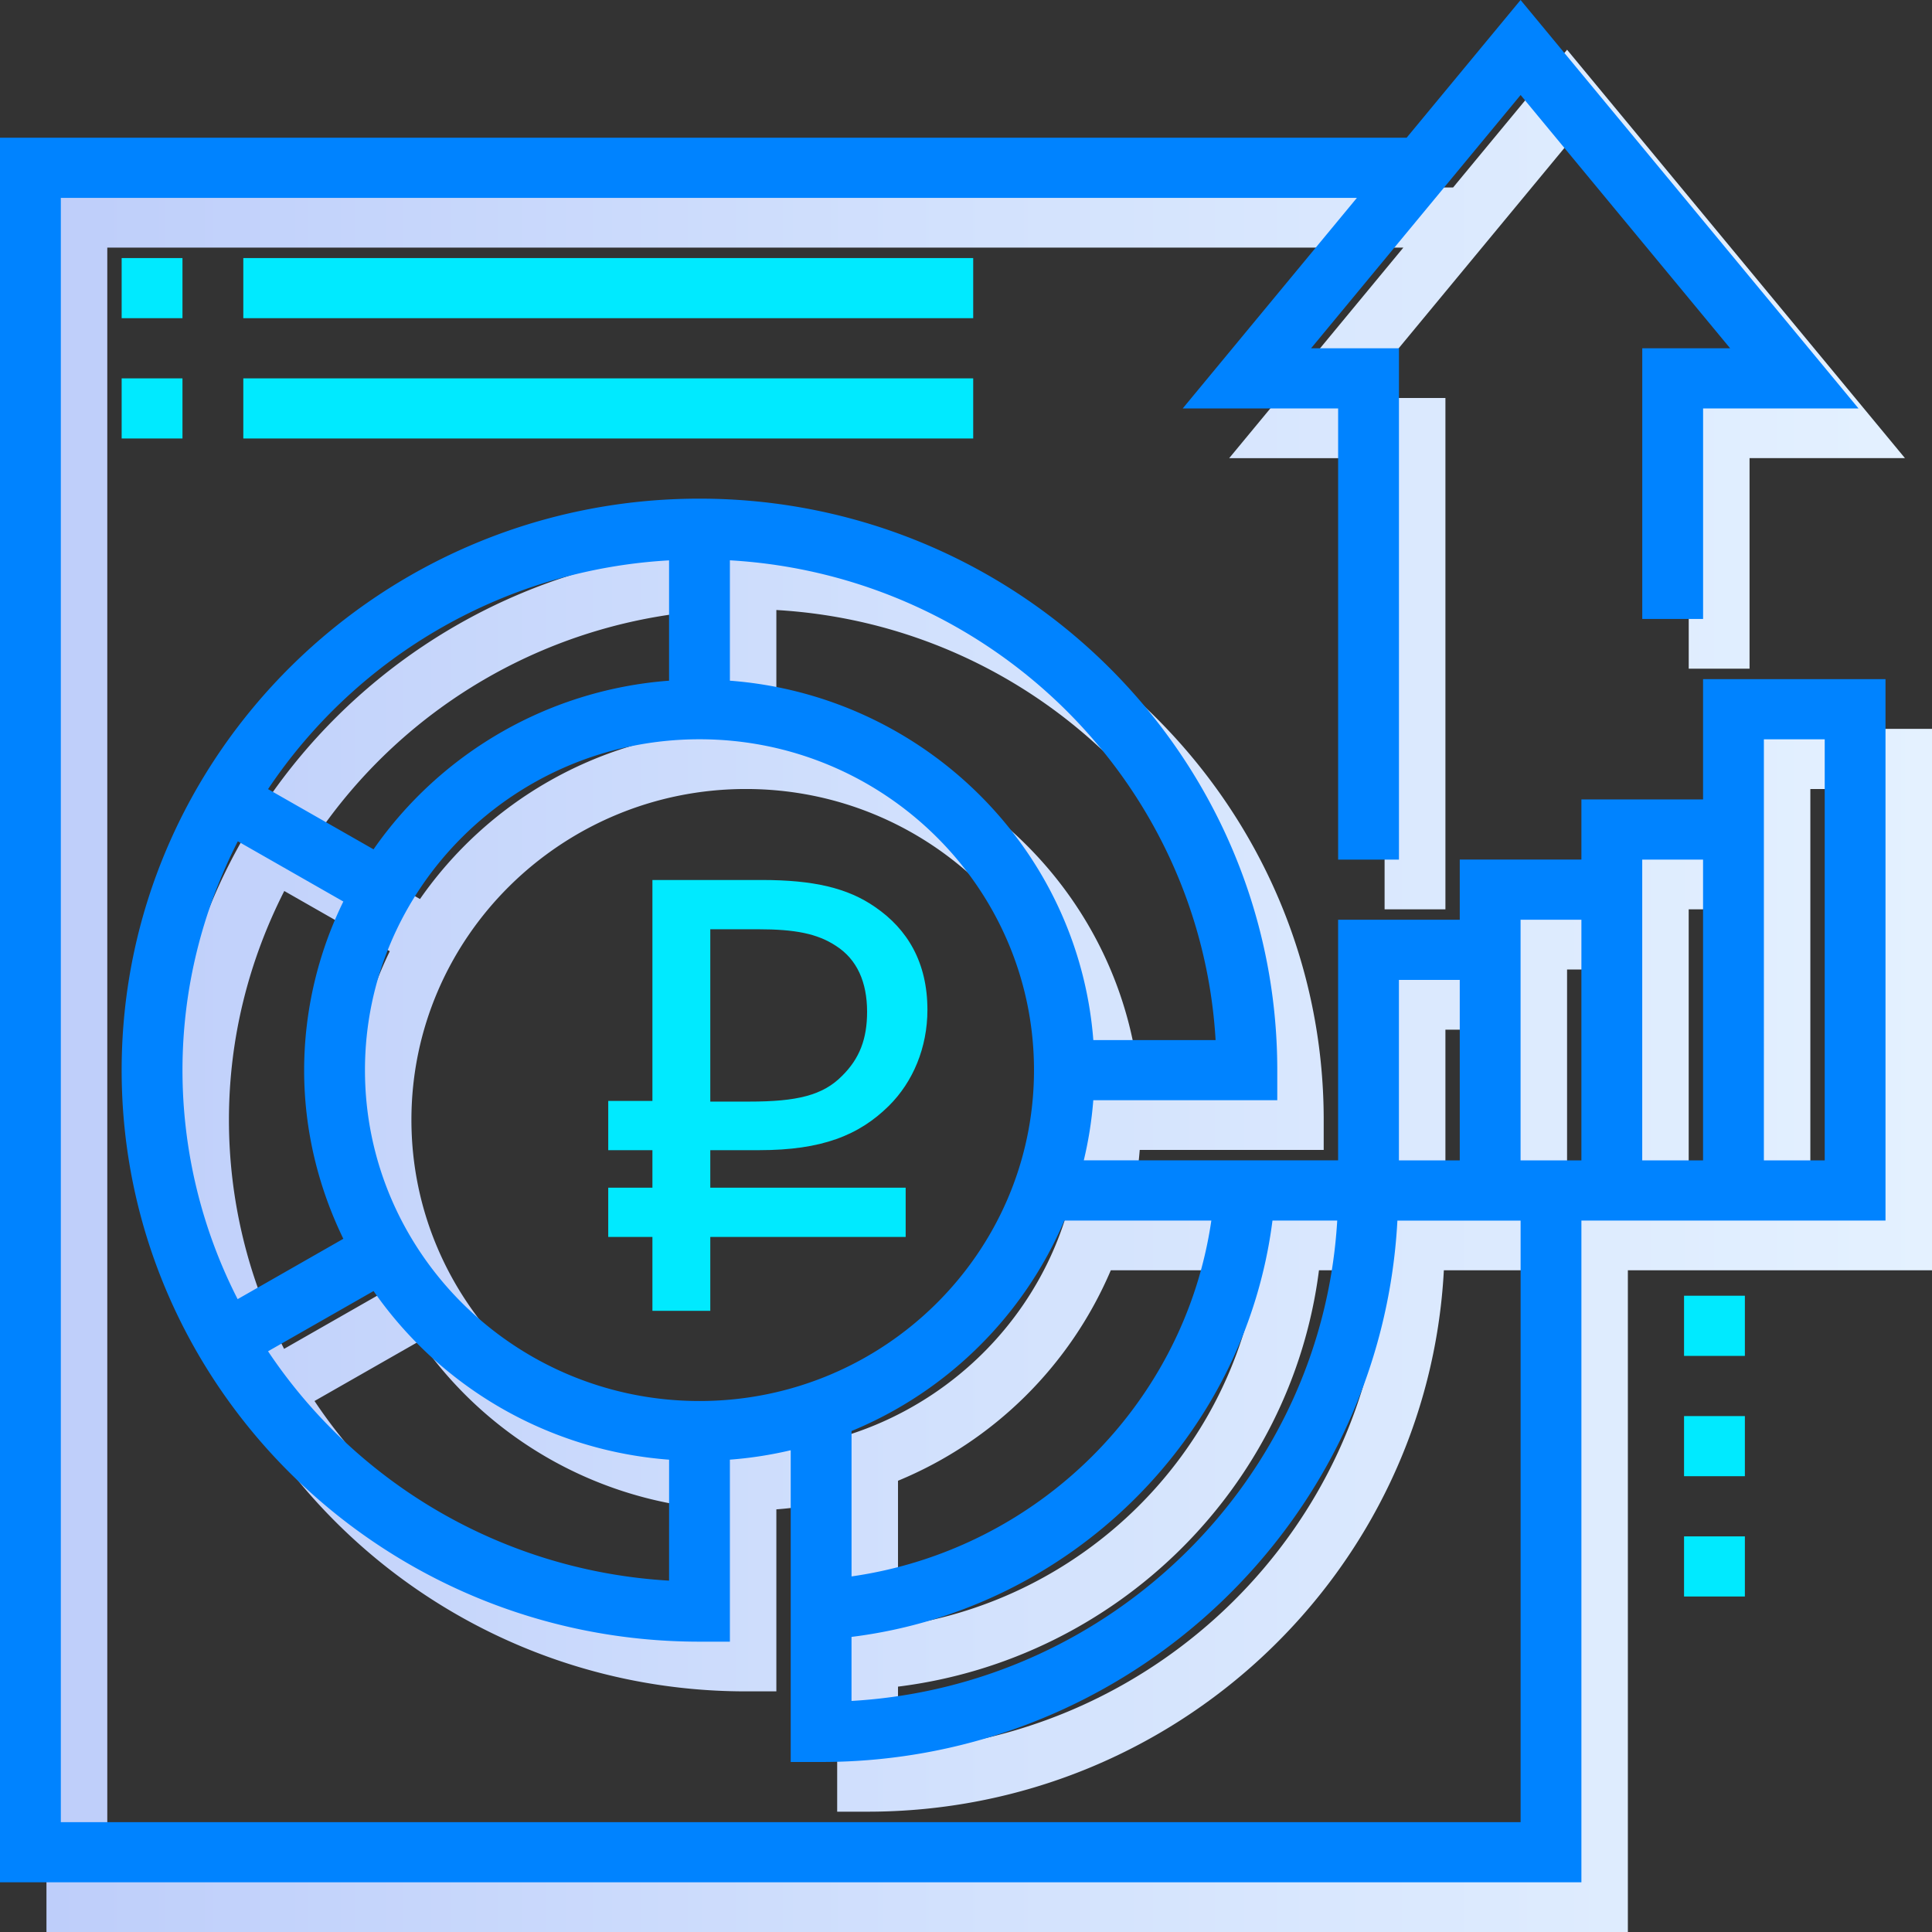 <svg xmlns="http://www.w3.org/2000/svg" width="62" height="62"><rect width="100%" height="100%" fill="#333333" stroke="none"/><linearGradient id="a" gradientUnits="userSpaceOnUse" x1="1.491" y1="31.798" x2="62" y2="31.798"><stop offset="0" stop-color="#becefa"/><stop offset=".504" stop-color="#d3e2fd"/><stop offset="1" stop-color="#e4f1ff"/></linearGradient><path fill="url(#a)" d="M56.144 23.39v3.861H52.24v1.93h-3.904v1.93h-3.904v7.722H36.27a12.4 12.4 0 0 0 .305-1.93h5.904v-.965c0-10.113-8.318-18.34-18.543-18.34S5.395 25.825 5.395 35.938s8.318 18.34 18.543 18.34h.976v-5.841a12.66 12.66 0 0 0 1.952-.302v10.004h.976c9.895 0 17.981-7.711 18.493-17.374h3.954V60.07H3.443V7.946h41.592l-5.589 6.757h4.987v14.479h1.952v-16.41h-2.82l6.724-8.128 6.724 8.128h-2.82v8.687h1.952v-6.757h4.987L50.289 1.596l-3.657 4.42H1.491V62H52.24V40.765H62V23.39h-5.856zm-15.78 17.375c-.859 5.893-5.588 10.57-11.546 11.42v-4.666a12.688 12.688 0 0 0 6.829-6.754h4.717zm-15.45-21.189c8.371.485 15.099 7.117 15.587 15.397h-3.924c-.477-6.149-5.446-11.063-11.663-11.534v-3.863zm-1.952.002v3.861a12.712 12.712 0 0 0-9.484 5.412l-3.385-1.932a16.614 16.614 0 0 1 12.869-7.341zM7.347 35.938c0-2.642.65-5.132 1.776-7.345l3.386 1.933c-.797 1.641-1.258 3.472-1.258 5.411s.461 3.77 1.258 5.412l-3.392 1.937a16.137 16.137 0 0 1-1.77-7.348zM22.962 52.32a16.63 16.63 0 0 1-12.869-7.36l3.386-1.933a12.712 12.712 0 0 0 9.484 5.412l-.001 3.881zm.976-5.764c-5.919 0-10.735-4.764-10.735-10.618S18.019 25.32 23.938 25.32s10.735 4.764 10.735 10.618-4.816 10.618-10.735 10.618zm4.88 9.625v-2.055c7.033-.875 12.624-6.405 13.509-13.361h2.078c-.488 8.28-7.215 14.933-15.587 15.416zm19.519-17.347h-1.952v-5.791h1.952v5.791zm3.904 0h-1.952v-7.722h1.952v7.722zm3.903 0h-1.952v-9.652h1.952v9.652zm3.904 0h-1.952V25.321h1.952v13.513z"/><linearGradient id="b" gradientUnits="userSpaceOnUse" x1="0" y1="30.202" x2="60.509" y2="30.202"><stop offset="0" stop-color="#00eaff"/><stop offset="0" stop-color="#00cfff"/><stop offset="0" stop-color="#00bfff"/><stop offset="0" stop-color="#0094ff"/><stop offset="0" stop-color="#0083ff"/><stop offset=".146" stop-color="#0083ff"/><stop offset="1" stop-color="#0083ff"/></linearGradient><path fill="url(#b)" d="M54.653 21.794v3.861h-3.904v1.93h-3.904v1.93h-3.904v7.722H34.78a12.4 12.4 0 0 0 .305-1.93h5.904v-.965c0-10.113-8.318-18.34-18.543-18.34S3.904 24.23 3.904 34.343s8.318 18.34 18.543 18.34h.976v-5.841a12.66 12.66 0 0 0 1.952-.302v10.004h.976c9.895 0 17.981-7.711 18.493-17.374h3.954v19.305H1.952V6.35h41.592l-5.589 6.757h4.987v14.479h1.952V11.177h-2.82l6.724-8.128 6.724 8.128h-2.82v8.687h1.952v-6.757h4.987L48.797 0 45.14 4.42H0v55.984h50.749V39.169h9.759V21.794h-5.855zm-15.78 17.375c-.859 5.893-5.588 10.57-11.546 11.42v-4.666a12.688 12.688 0 0 0 6.829-6.754h4.717zm-15.45-21.188c8.371.485 15.099 7.117 15.587 15.397h-3.924c-.477-6.149-5.446-11.063-11.663-11.534v-3.863zm-1.952.002v3.861a12.712 12.712 0 0 0-9.484 5.412l-3.385-1.932a16.607 16.607 0 0 1 12.869-7.341zM5.856 34.343c0-2.642.65-5.132 1.776-7.345l3.386 1.933a12.347 12.347 0 0 0-1.258 5.411c0 1.939.461 3.77 1.258 5.412l-3.392 1.937a16.14 16.14 0 0 1-1.77-7.348zm15.615 16.381a16.63 16.63 0 0 1-12.869-7.36l3.386-1.933a12.712 12.712 0 0 0 9.484 5.412l-.001 3.881zm.976-5.764c-5.919 0-10.735-4.764-10.735-10.618s4.816-10.618 10.735-10.618 10.735 4.764 10.735 10.618S28.366 44.96 22.447 44.96zm4.879 9.625V52.53c7.033-.875 12.624-6.405 13.509-13.361h2.078c-.488 8.281-7.214 14.933-15.587 15.416zm19.519-17.347h-1.952v-5.791h1.952v5.791zm3.904 0h-1.952v-7.722h1.952v7.722zm3.904 0h-1.952v-9.652h1.952v9.652zm3.904 0h-1.952V23.725h1.952v13.513z"/><path fill="#00EAFF" d="M3.904 8.281h1.952v1.93H3.904zM7.808 8.281h23.423v1.93H7.808zM3.904 12.142h1.952v1.93H3.904zM7.808 12.142h23.423v1.93H7.808zM54.043 41.582h1.952v1.93h-1.952zM54.043 45.443h1.952v1.93h-1.952zM54.043 49.304h1.952v1.93h-1.952zM19.519 35.33h1.418v-7.09h3.514c1.657 0 2.756.257 3.634.869 1.038.711 1.677 1.777 1.677 3.298 0 1.205-.459 2.31-1.238 3.081-.958.948-2.156 1.422-4.153 1.422h-1.577v1.205h6.27v1.58h-6.27v2.37h-1.857v-2.37h-1.418v-1.58h1.418V36.91h-1.418v-1.58zm7.308-4.976c-.599-.395-1.318-.533-2.496-.533h-1.537v5.53h1.258c1.518 0 2.356-.197 2.975-.829.559-.553.799-1.185.799-2.054-.001-.949-.32-1.68-.999-2.114z"/></svg>